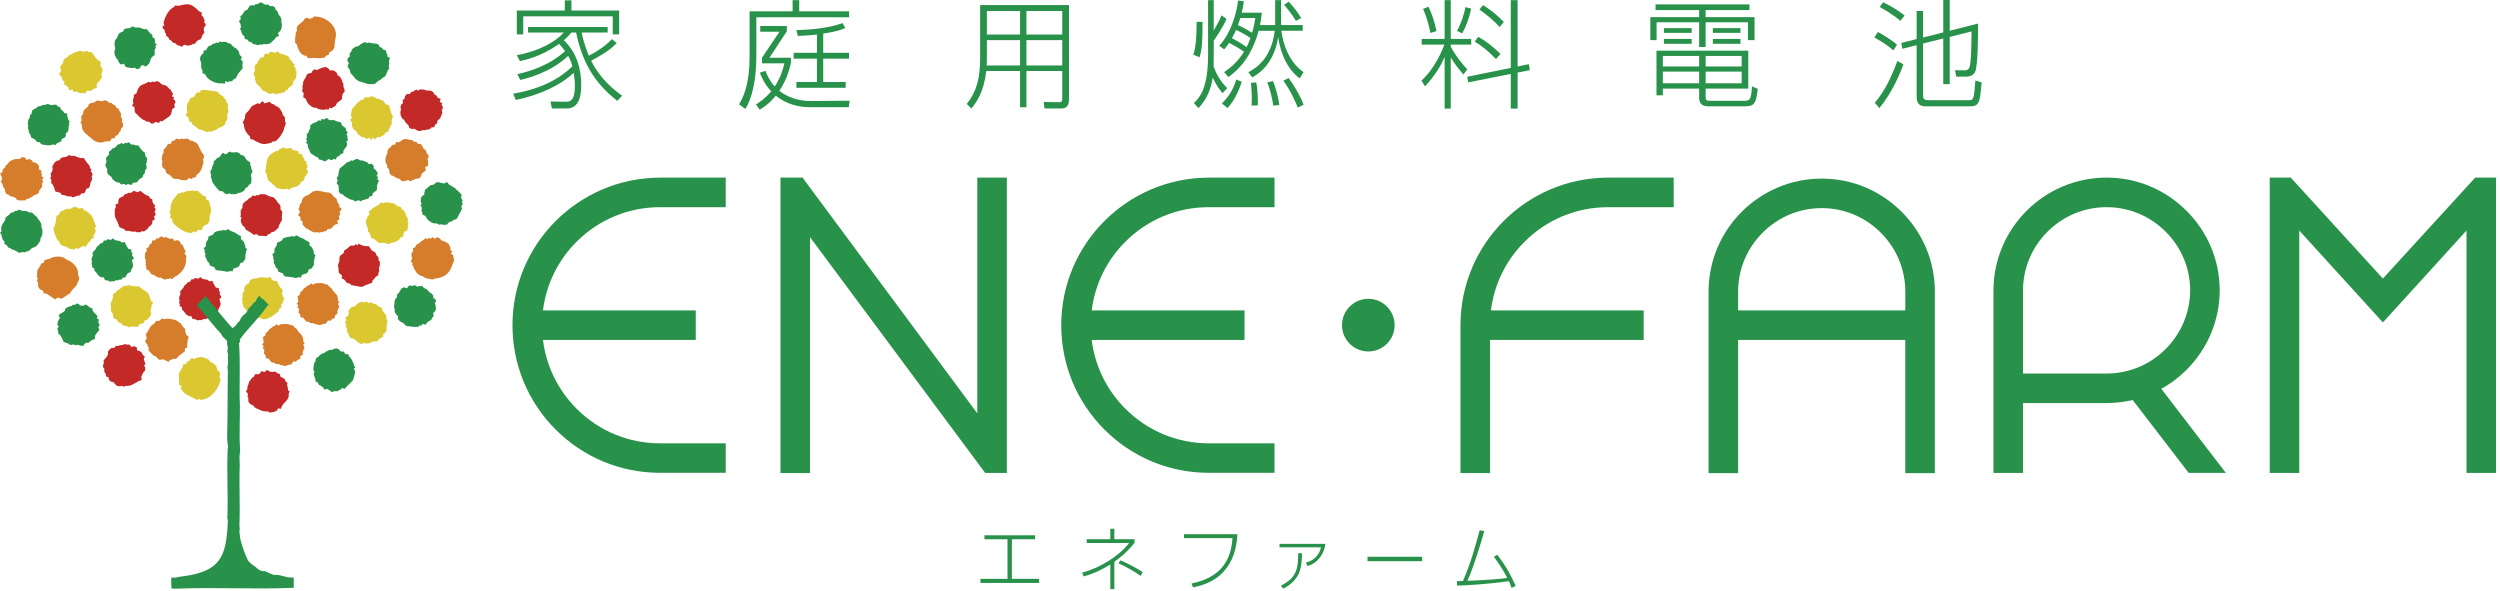 <?xml version="1.0" encoding="utf-8"?>
<!-- Generator: Adobe Illustrator 16.0.3, SVG Export Plug-In . SVG Version: 6.00 Build 0)  -->
<!DOCTYPE svg PUBLIC "-//W3C//DTD SVG 1.1//EN" "http://www.w3.org/Graphics/SVG/1.1/DTD/svg11.dtd">
<svg version="1.1" id="レイヤー_1" xmlns="http://www.w3.org/2000/svg" xmlns:xlink="http://www.w3.org/1999/xlink" x="0px"
	 y="0px" width="317px" height="75px" viewBox="0 0 317 75" enable-background="new 0 0 317 75" xml:space="preserve">
<g>
	<g>
		<path fill="#28924A" d="M131.245,67.875v0.502h-2.938v5.02h3.449v0.52h-7.437v-0.52h3.433v-5.02h-2.922v-0.502H131.245z"/>
		<path fill="#28924A" d="M141.301,74.695h-0.512v-3.128c-1.577,1.005-2.825,1.369-3.371,1.524l-0.209-0.484
			c2.297-0.598,4.664-2.08,5.963-3.753h-5.374v-0.485h2.99v-1.326h0.512v1.326h2.557v0.459c-0.338,0.426-1.075,1.344-2.557,2.4
			V74.695z M144.629,73.023c-0.885-0.633-1.89-1.188-2.817-1.596l0.277-0.381c0.71,0.295,2.158,1.049,2.808,1.49L144.629,73.023z"/>
		<path fill="#28924A" d="M156.912,67.736c-0.131,1.742-0.572,5.781-5.642,6.742l-0.191-0.493c4.568-0.901,5.062-4.005,5.201-5.747
			h-6.154v-0.502H156.912z"/>
		<path fill="#28924A" d="M168.067,68.959c-0.199,1.282-0.901,2.383-2.255,2.816l-0.241-0.426c0.38-0.104,1.585-0.458,1.933-1.949
			h-5.261v-0.441H168.067z M162.416,74.254c2.148-1.049,2.166-2.383,2.201-4.1h0.478c-0.026,1.906-0.261,3.381-2.376,4.49
			L162.416,74.254z"/>
		<path fill="#28924A" d="M180.328,70.596v0.564h-6.926v-0.564H180.328z"/>
		<path fill="#28924A" d="M189.856,70.346c1.171,1.525,1.803,2.738,2.331,3.961l-0.52,0.242c-0.087-0.261-0.174-0.494-0.338-0.85
			c-3.094,0.416-5.443,0.521-6.561,0.555l-0.035-0.563c0.156,0.008,0.701-0.018,0.771-0.018c0.996-2.289,1.629-4.594,2.115-6.432
			l0.58,0.096c-0.416,1.568-1.352,4.593-2.133,6.309c1.969-0.068,4.188-0.225,5.053-0.363c-0.484-0.945-1.056-1.837-1.697-2.688
			L189.856,70.346z"/>
	</g>
	<g>
		<polyline fill="#28924A" points="313.855,22.521 302.149,35.322 290.467,22.521 287.802,22.521 287.802,59.965 291.546,59.965 
			291.546,29.232 300.768,39.368 302.149,40.887 303.534,39.368 312.753,29.232 312.753,59.965 316.5,59.965 316.5,22.521 
			313.855,22.521 		"/>
		<path fill="#28924A" d="M277.249,46.897c2.696-2.698,4.187-6.257,4.208-10.04h0.014c0-0.017-0.008-0.034-0.014-0.053
			c0.006-0.02,0.014-0.035,0.014-0.057h-0.014c-0.021-3.766-1.512-7.324-4.201-10.012c-2.717-2.717-6.318-4.215-10.144-4.215
			c-7.905,0-14.343,6.43-14.343,14.336v23.113h3.744v-8.859h10.599c1.13,0,2.238-0.137,3.312-0.39l7.098,9.243h4.716l-8.182-10.658
			C275.211,48.662,276.293,47.859,277.249,46.897 M256.514,47.363V36.857c0-2.813,1.104-5.468,3.104-7.475
			c2.011-2.011,4.673-3.113,7.494-3.113c2.827,0,5.488,1.105,7.499,3.113c1.992,1.996,3.096,4.629,3.102,7.422
			c-0.022,5.827-4.77,10.559-10.601,10.559H256.514z"/>
		<path fill="#28924A" d="M230.994,22.646c-7.91,0-14.348,6.434-14.348,14.334v23.009h3.747V43.104h21.2v16.886h3.746V36.98
			c0-3.814-1.495-7.405-4.203-10.119C238.418,24.145,234.818,22.646,230.994,22.646 M241.594,39.355h-21.2V36.98
			c0-2.816,1.098-5.469,3.104-7.469c2.008-2.013,4.67-3.122,7.496-3.122c2.819,0,5.486,1.109,7.494,3.122
			c2.004,2.002,3.105,4.656,3.105,7.469V39.355z"/>
		<polyline fill="#28924A" points="123.921,52.411 101.761,22.521 98.964,22.521 98.964,59.986 102.71,59.986 102.71,30.071 
			124.918,59.965 127.666,59.965 127.666,22.521 123.921,22.521 123.921,52.411 		"/>
		<path fill="#28924A" d="M153.118,22.521v0.004c-10.246,0.094-18.553,8.443-18.553,18.701c0,5.007,1.946,9.713,5.485,13.251
			c3.496,3.492,8.13,5.433,13.067,5.474v0.002h8.489v-3.74h-8.323c-4,0-7.761-1.559-10.587-4.385
			c-2.385-2.387-3.86-5.434-4.267-8.725h19.378v-3.748H138.43c0.407-3.281,1.88-6.324,4.257-8.699
			c2.831-2.831,6.591-4.387,10.598-4.387h8.323v-3.748H153.118"/>
		<path fill="#28924A" d="M203.736,22.521v0.004c-10.24,0.094-18.547,8.442-18.547,18.701v18.762h3.742V43.104h19.488v-3.748h-19.37
			c0.408-3.281,1.882-6.324,4.261-8.699c2.826-2.831,6.595-4.387,10.593-4.387h8.321v-3.748H203.736"/>
		<path fill="#28924A" d="M83.702,26.27h8.322v-3.748h-8.486v0.004c-10.243,0.094-18.556,8.443-18.556,18.701
			c0,5.007,1.948,9.713,5.483,13.251c3.499,3.492,8.131,5.433,13.072,5.474v0.002h8.486v-3.74h-8.322c-4,0-7.76-1.559-10.586-4.385
			c-2.383-2.387-3.859-5.434-4.267-8.725h19.373v-3.748H68.849c0.408-3.281,1.88-6.324,4.256-8.699
			C75.936,27.825,79.7,26.27,83.702,26.27"/>
		<path fill="#28924A" d="M176.84,41.236c0,1.832-1.491,3.331-3.337,3.331c-1.839,0-3.337-1.499-3.337-3.331
			c0-1.848,1.498-3.349,3.337-3.349C175.349,37.888,176.84,39.389,176.84,41.236"/>
	</g>
	<path fill="#D57D2A" d="M15.45,15.376l0.147,0.312l0.009,0.349l-0.248,0.248l-0.059,0.307l-0.214,0.221l-0.127,0.29l-0.296,0.127
		l-0.136,0.303l-0.354,0.009l-0.159,0.311l-0.232,0.077c-0.508-0.15-0.783,0.436-1.792-0.063l-0.243-0.19l-0.225-0.196
		c-0.453-0.406-1.181-0.806-1.12-1.507l-0.042-0.223l-0.171-0.199l0.159-0.178l-0.034-0.322l-0.022-0.32l0.238-0.246l0.032-0.313
		l0.146-0.27l0.232-0.207l0.234-0.195l0.105-0.313l0.29-0.135l0.292-0.035l0.203-0.098l0.183-0.166l0.253,0.02l0.229,0.012
		l0.182,0.072l0.321-0.137l0.321,0.048l0.237,0.238l0.314,0.053l0.241,0.173l0.263,0.135l0.131,0.273l0.291,0.145l0.127,0.305
		l0.157,0.229l0.051,0.227l-0.067,0.233l0.132,0.203l0.069,0.214L15.45,15.376"/>
	<polyline fill="#D57D2A" points="5.337,22.702 5.465,23.029 5.311,23.32 5.363,23.663 5.16,23.928 4.97,24.168 4.888,24.498 
		4.608,24.66 4.307,24.75 4.08,24.947 3.819,25.08 3.629,25.2 3.4,25.206 3.223,25.404 2.968,25.415 2.78,25.402 2.44,25.43 
		2.124,25.313 1.917,25.041 1.621,24.951 1.329,24.875 1.085,24.701 0.779,24.579 0.65,24.281 0.604,23.977 0.429,23.721 
		0.326,23.55 0.332,23.32 0.142,23.13 0.162,22.881 0.254,22.712 0.205,22.385 0.007,22.036 0.307,21.782 0.353,21.469 0.622,21.26 
		0.74,20.977 0.972,20.789 1.154,20.533 1.41,20.359 1.69,20.246 1.919,20.174 2.159,20.15 2.374,20.176 2.583,20.1 2.765,19.924 
		3.152,19.955 3.366,20.292 3.708,20.141 4.004,20.309 4.194,20.569 4.512,20.625 4.779,20.813 4.951,21.109 4.92,21.46 
		5.245,21.631 5.221,21.881 5.316,22.085 5.25,22.342 5.569,22.518 5.337,22.702 	"/>
	<path fill="#D57D2A" d="M42.55,4.754l-0.043,0.317l-0.045,0.308L42.422,5.68l-0.009,0.313l-0.139,0.281l-0.229,0.205l-0.283,0.16
		l-0.094,0.307l-0.308,0.112l-0.211,0.25c-0.475,0.066-0.932,0.114-1.43,0.013l-0.311,0.061l-0.358-0.007l-0.193-0.296
		c-0.759-0.006-1.088-0.885-1.233-1.482l-0.209-0.165l0.015-0.236l-0.021-0.24l0.03-0.183l0.032-0.307l0.035-0.301l0.148-0.279
		l-0.038-0.33l0.132-0.31l0.252-0.2l0.229-0.198l0.228-0.19l0.166-0.274l0.329-0.144l0.258,0.153l0.241-0.06l0.216-0.078
		l0.192-0.188l0.174,0.037c1.249,0.015,2.677,1.092,2.563,2.48L42.55,4.754"/>
	<path fill="#D57D2A" d="M23.806,43.061l-0.032,0.324l-0.059,0.305l0.046,0.335l-0.323,0.188l-0.001,0.355l-0.258,0.171l-0.23,0.202
		l-0.25,0.137l-0.175,0.253l-0.252,0.198L22,45.468l-0.18,0.128l-0.215,0.02l-0.2,0.242l-0.26-0.055l-0.275-0.193l-0.291-0.043
		l-0.337,0.082l-0.273-0.211l-0.198-0.235l-0.28-0.114l-0.243-0.195l-0.188-0.236l-0.227-0.236l0.041-0.337l-0.146-0.187
		l-0.037-0.234l-0.184-0.18l-0.119-0.244l0.151-0.18l0.067-0.306l-0.134-0.34l0.202-0.296c0.604-0.932,0.117-0.498,0.952-1.17
		l0.185-0.279l0.336,0.025l0.204-0.119l0.177-0.211l0.251,0.098l0.221-0.023l0.193-0.033l0.32,0.023l0.306,0.057l0.32,0.047
		l0.289,0.124l0.231,0.192l0.271,0.16l0.158,0.266l0.18,0.234l0.23,0.225l-0.02,0.31l0.096,0.206l0.06,0.23l0.227,0.141l0.041,0.267
		L23.806,43.061"/>
	<path fill="#D57D2A" d="M38.437,43.708l0.181,0.337l-0.113,0.301l-0.126,0.294l0.014,0.33l-0.304,0.187l-0.034,0.357l-0.329,0.117
		l-0.203,0.227l-0.346-0.03l-0.174,0.308l-0.208,0.112l-0.244,0.017l-0.197,0.089l-0.236,0.069l-0.173-0.076l-0.315-0.037
		l-0.283-0.149l-0.321,0.013l-0.27-0.178l-0.291-0.035l-0.216-0.23l-0.173-0.254l-0.365-0.057l-0.034-0.36l-0.227-0.253l0.05-0.244
		l0.016-0.254l-0.226-0.17l0.161-0.248l-0.222-0.174l0.208-0.297l-0.06-0.33l-0.025-0.354l0.293-0.189l0.042-0.322l0.265-0.191
		l0.174-0.253l0.242-0.169l0.233-0.193l0.278-0.123l0.186-0.186l0.269,0.183l0.197-0.163l0.23-0.027
		c1.104-0.059,0.58,0.013,1.423,0.193l0.205,0.263l0.248,0.165c0.158,0.488,0.878,0.77,0.808,1.377l0.034,0.235l0.158,0.206
		L38.437,43.708"/>
	<path fill="#D57D2A" d="M23.575,32.746l0.028,0.305c-0.059,0.971-0.718,1.728-1.563,2.114l-0.167,0.24l-0.277-0.132l-0.219,0.094
		l-0.221-0.01l-0.174,0.105l-0.314-0.096l-0.267-0.176l-0.344,0.012l-0.268-0.162l-0.249-0.168l-0.315-0.078l-0.179-0.242
		l-0.188-0.248l-0.305-0.16l-0.014-0.34l-0.085-0.216l0.034-0.228l-0.015-0.226l0.011-0.226l-0.116-0.173l0.02-0.323l-0.007-0.311
		l0.225-0.236l-0.05-0.371l0.312-0.168l0.077-0.308l0.279-0.163l0.086-0.381l0.355,0.008l0.17-0.258h0.283l0.184-0.191l0.244-0.052
		l0.223,0.169l0.209-0.104l0.302,0.123l0.305,0.121l0.322-0.07l0.184,0.338l0.394-0.122l0.313,0.174l0.13,0.294l0.243,0.195
		l0.127,0.288l0.111,0.271l0.155,0.207l-0.187,0.266l0.196,0.207l0.083,0.227L23.575,32.746"/>
	<path fill="#D57D2A" d="M57.541,32.75l0.035,0.34l-0.159,0.305c-0.315,1.099-0.814,1.693-1.987,1.897l-0.208,0.006l-0.225,0.087
		l-0.202,0.07l-0.302-0.099l-0.31-0.024l-0.293-0.107l-0.256-0.178l-0.305-0.094l-0.254-0.156l-0.237-0.2l-0.165-0.255l-0.159-0.254
		l-0.095-0.287l-0.147-0.188l0.04-0.247l-0.212-0.178l0.083-0.233l0.069-0.202l-0.078-0.33v-0.318l0.214-0.248l-0.032-0.359
		l0.313-0.174l0.098-0.281l0.302-0.146l0.206-0.189l0.238-0.178l0.247-0.143l0.167-0.191l0.269,0.107l0.209-0.133l0.248,0.105
		l0.161-0.23l0.311,0.227l0.321-0.203l0.313,0.156l0.204,0.263l0.311,0.081l0.27,0.156l0.292,0.147l0.153,0.278l0.131,0.262
		l0.011,0.332l0.251,0.152l-0.238,0.262l0.3,0.158l0.046,0.258L57.541,32.75"/>
	<path fill="#D57D2A" d="M25.711,20.23l0.105,0.328c-0.17,0.568-0.301,1.314-0.861,1.582l-0.137,0.332l-0.325,0.05l-0.238,0.201
		l-0.277-0.172l-0.191,0.214l-0.202,0.102l-0.225-0.019h-0.197l-0.3-0.052l-0.296-0.125l-0.316,0.023l-0.298-0.07l-0.22-0.223
		l-0.202-0.209l-0.291-0.131l-0.209-0.221l-0.048-0.322l-0.246-0.184l-0.152-0.203l-0.035-0.241l0.004-0.237l0.044-0.246
		L20.51,20.25l0.02-0.334l0.066-0.301l0.157-0.271l-0.012-0.334l0.221-0.245l0.187-0.244l0.158-0.282l0.364-0.003l0.128-0.35
		l0.316-0.064l0.153-0.188l0.256-0.056l0.228,0.118l0.231-0.138l0.183,0.067l0.322-0.02l0.341-0.033l0.257,0.232l0.285,0.049
		l0.298,0.143l0.286,0.168l0.182,0.225l0.125,0.294l0.125,0.264l0.147,0.259l0.107,0.215l0.184,0.166l0.033,0.238v0.231
		L25.711,20.23"/>
	<polyline fill="#D57D2A" points="54.28,20.342 54.265,20.678 54.277,21.029 53.892,21.192 54.017,21.576 53.766,21.789 
		53.505,21.969 53.39,22.291 53.246,22.572 52.925,22.657 52.624,22.699 52.431,22.813 52.207,22.883 52.009,23.014 51.805,22.825 
		51.578,22.887 51.276,22.97 50.942,22.973 50.716,22.712 50.429,22.621 50.158,22.502 49.919,22.328 49.607,22.23 49.397,21.979 
		49.366,21.64 49.273,21.371 49.073,21.201 49.104,20.949 48.982,20.754 48.88,20.526 48.878,20.359 48.88,20.014 48.987,19.707 
		49.118,19.422 49.13,19.105 49.305,18.824 49.557,18.627 49.735,18.366 50.099,18.352 50.229,18 50.596,18.049 50.795,17.902 
		50.972,17.781 51.17,17.66 51.405,17.627 51.604,17.65 51.914,17.725 52.238,17.748 52.479,17.965 52.802,18.001 53.006,18.251 
		53.343,18.251 53.551,18.516 53.667,18.799 53.922,18.998 54.087,19.254 54.104,19.484 54.316,19.654 54.354,19.961 54.184,20.176 
		54.28,20.342 	"/>
	<path fill="#D57D2A" d="M10.05,35.137l-0.049,0.352l-0.138,0.289L9.761,36.07l-0.177,0.244l-0.185,0.215l-0.238,0.207l-0.153,0.256
		l-0.163,0.252l-0.267,0.113L8.35,37.551l-0.2,0.09l-0.199,0.174l-0.256,0.051l-0.225-0.1l-0.19-0.021l-0.314,0.223l-0.308-0.238
		l-0.265-0.154l-0.244-0.18l-0.264-0.162l-0.34-0.031l-0.085-0.344l-0.302-0.128l-0.234-0.212l-0.118-0.305l0.048-0.246
		l-0.092-0.213l-0.08-0.211l0.142-0.245L4.66,35.141l0.061-0.313c-0.07-0.864,0.144-0.558,0.526-1.418l0.309-0.104l0.104-0.341
		l0.311-0.078l0.292-0.061c0.536-0.355,1.393-0.373,1.923-0.11l0.229,0.194l0.272,0.118c0.618,0.294,1.256,0.94,1.211,1.688
		l0.017,0.248L10.05,35.137"/>
	<polyline fill="#D57D2A" points="43.044,26.817 43.137,27.162 42.96,27.45 43.057,27.797 42.743,27.99 42.859,28.39 42.485,28.482 
		42.246,28.674 42.079,28.926 41.799,29.031 41.485,29.082 41.361,29.348 41.131,29.292 40.937,29.448 40.696,29.432 40.522,29.49 
		40.209,29.448 39.879,29.474 39.581,29.369 39.31,29.229 39.047,29.042 38.767,28.933 38.555,28.686 38.361,28.455 38.375,28.104 
		38.088,27.902 38.124,27.65 38.013,27.442 37.79,27.271 37.937,27.041 38.039,26.836 37.835,26.523 37.982,26.224 38.013,25.906 
		38.242,25.686 38.294,25.373 38.44,25.084 38.683,24.891 38.962,24.762 39.229,24.633 39.467,24.437 39.655,24.291 39.882,24.229 
		40.101,24.176 40.341,24.187 40.53,24.234 40.833,24.262 41.134,24.364 41.444,24.389 41.761,24.426 42.039,24.598 42.226,24.828 
		42.453,25.031 42.677,25.229 42.761,25.529 42.888,25.809 43.063,25.979 42.977,26.252 43.282,26.384 43.267,26.67 43.044,26.817 	
		"/>
	<path fill="#D57D2A" d="M42.829,38.526l0.186,0.332l-0.116,0.306l-0.128,0.289l0.014,0.332l-0.299,0.191l-0.036,0.356l-0.328,0.112
		l-0.205,0.228l-0.346-0.032l-0.177,0.311l-0.204,0.114l-0.244,0.013l-0.197,0.092l-0.238,0.07l-0.171-0.078l-0.316-0.037
		l-0.284-0.148l-0.318,0.01l-0.273-0.174l-0.29-0.037l-0.217-0.234l-0.177-0.251l-0.361-0.059l-0.037-0.358l-0.228-0.252
		l0.052-0.248l0.02-0.248l-0.231-0.17l0.165-0.248l-0.225-0.172l0.209-0.305l-0.059-0.326l-0.024-0.352l0.29-0.193l0.043-0.317
		l0.263-0.194l0.174-0.251l0.244-0.171l0.231-0.191l0.278-0.122l0.188-0.187l0.266,0.181l0.2-0.163l0.229-0.028
		c1.137-0.057,0.562,0.015,1.422,0.197l0.205,0.261l0.248,0.162c0.155,0.49,0.878,0.769,0.808,1.38l0.035,0.235l0.158,0.21
		L42.829,38.526"/>
	<polyline fill="#DBC730" points="37.586,9.285 37.58,9.591 37.542,9.926 37.306,10.17 37.14,10.434 37.113,10.75 36.858,10.938 
		36.605,11.127 36.464,11.396 36.184,11.51 35.986,11.783 35.722,11.714 35.53,11.883 35.28,11.814 35.083,11.992 34.896,11.883 
		34.572,11.814 34.242,11.918 33.942,11.805 33.689,11.611 33.375,11.529 33.161,11.3 33.012,11.037 32.77,10.844 32.556,10.633 
		32.414,10.354 32.36,10.119 32.325,9.91 32.31,9.679 32.163,9.482 32.149,9.261 32.33,8.961 32.287,8.639 32.307,8.281 
		32.58,8.088 32.683,7.795 32.885,7.572 33.021,7.283 33.407,7.278 33.508,6.924 33.806,6.773 34.07,6.864 34.187,6.568 
		34.476,6.602 34.711,6.666 34.908,6.67 35.246,6.514 35.491,6.819 35.798,6.842 36.072,6.96 36.362,7.04 36.638,7.209 
		36.745,7.512 36.977,7.717 37.113,7.983 37.396,8.18 37.256,8.463 37.509,8.609 37.443,8.883 37.636,9.085 37.586,9.285 	"/>
	<path fill="#DBC730" d="M51.803,28.305l-0.094,0.313v0.313l-0.097,0.314l-0.345,0.135l-0.103,0.318l-0.053,0.316l-0.325,0.084
		l-0.163,0.256l-0.246,0.187l-0.255,0.126l-0.202,0.084l-0.249-0.013l-0.193,0.118l-0.212,0.098l-0.173-0.064l-0.316-0.071
		l-0.31-0.063l-0.34,0.102l-0.26-0.2c-0.984-0.926-0.652,0.05-0.966-1.087l-0.245-0.221l0.029-0.239
		c-0.35-0.997-0.5-1.056,0.174-1.954l-0.081-0.376l0.293-0.192l0.201-0.211l0.266-0.139l0.261-0.141l0.262-0.146l0.158-0.209
		l0.225-0.048l0.238,0.085l0.21-0.168l0.187,0.061l0.317,0.014l0.303,0.078l0.312,0.037l0.229,0.215l0.27,0.156l0.305,0.069
		l0.137,0.288l0.262,0.17l0.154,0.264l0.098,0.285l0.076,0.215l0.16,0.188l0.026,0.228l-0.038,0.256L51.803,28.305"/>
	<path fill="#DBC730" d="M28.964,14.014l-0.049,0.316l-0.163,0.285l0.121,0.337l-0.125,0.299l-0.167,0.241l-0.091,0.333
		l-0.279,0.204l-0.271,0.125l-0.294,0.111l-0.216,0.203l-0.229,0.054L27,16.623l-0.229,0.08l-0.232-0.069l-0.178,0.101l-0.329-0.076
		l-0.286-0.131l-0.301-0.08l-0.291-0.077l-0.223-0.216l-0.235-0.193l-0.272-0.129l-0.094-0.304l-0.35-0.134l-0.045-0.315
		l-0.071-0.208l-0.232-0.145l-0.047-0.299l0.203-0.223l-0.101-0.186l0.012-0.327l-0.01-0.333l0.108-0.296l0.198-0.253l0.081-0.307
		l0.293-0.135l0.294-0.14l0.146-0.294l0.21-0.225l0.331-0.002l0.108-0.269l0.254-0.021l0.246-0.022
		c0.563,0.1,0.971,0.085,1.622,0.244l0.207,0.221l0.233,0.207l0.269,0.145l0.145,0.256l0.228,0.207l0.079,0.306l0.12,0.171
		l0.071,0.232l-0.063,0.233l0.029,0.222L28.964,14.014"/>
	<path fill="#DBC730" d="M11.963,28.895l0.174,0.332l-0.069,0.313l-0.203,0.268l0.026,0.34l-0.316,0.152l-0.12,0.295l-0.236,0.149
		l-0.174,0.265l-0.177,0.279l-0.349-0.088l-0.207,0.127l-0.216,0.086l-0.2,0.17l-0.257-0.161l-0.141,0.203l-0.352-0.022
		l-0.315-0.055l-0.269-0.17l-0.275-0.125l-0.296-0.074L7.69,31.02l-0.141-0.299l-0.186-0.236l-0.19-0.228l-0.089-0.292l-0.115-0.193
		c-0.364-1.24-0.092-0.543,0.125-1.754l0.026-0.314l0.05-0.336l0.309-0.146l0.116-0.31l0.261-0.171l0.296-0.103l0.265-0.164
		l0.242,0.022l0.216-0.022l0.235-0.065l0.184-0.166l0.186,0.004l0.319,0.061l0.282,0.15l0.353-0.094l0.215,0.271
		c1.134,0.58,1.023,0.85,1.453,1.869l0.096,0.236L11.963,28.895"/>
	<path fill="#DBC730" d="M49.741,14.961l-0.087,0.301l0.032,0.325l-0.096,0.298l-0.162,0.257l-0.104,0.28l-0.126,0.299l-0.333,0.099
		l-0.148,0.283l-0.282,0.14l-0.258,0.152l-0.236-0.046l-0.206,0.13l-0.22,0.205l-0.245-0.281l-0.149,0.373l-0.313-0.313
		l-0.351,0.174l-0.258-0.223l-0.318-0.027l-0.252-0.223l-0.264-0.136l-0.13-0.318l-0.22-0.196l-0.239-0.207l-0.127-0.271
		l-0.017-0.239l-0.005-0.219l-0.133-0.211l-0.071-0.238l0.207-0.164l-0.136-0.332l0.037-0.312l0.062-0.308l0.11-0.297l0.225-0.225
		l0.197-0.219l0.182-0.244l0.259-0.155l0.212-0.214l0.334-0.021l0.107-0.3l0.26-0.001l0.219,0.02l0.222-0.063l0.19-0.102
		l0.333,0.116l0.261,0.175l0.313,0.058l0.276,0.112l0.276,0.118l0.186,0.229l0.191,0.243l0.373,0.064l0.073,0.33
		c0.305,0.688-0.01,0.396,0.445,1.127L49.741,14.961"/>
	<polyline fill="#DBC730" points="19.207,38.816 19.157,39.135 19.077,39.442 19.186,39.774 19.062,40.069 18.861,40.305 
		18.663,40.541 18.327,40.641 18.24,40.978 17.944,41.031 17.631,41.119 17.564,41.416 17.295,41.43 17.033,41.416 16.8,41.416 
		16.643,41.379 16.322,41.5 16.036,41.332 15.699,41.324 15.465,41.119 15.218,40.939 14.946,40.824 14.819,40.519 14.486,40.428 
		14.346,40.149 14.333,39.836 14.214,39.646 14.084,39.453 14.054,39.224 14.107,39.008 14.047,38.823 14.021,38.5 14.154,38.205 
		14.274,37.915 14.328,37.623 14.333,37.279 14.635,37.105 14.809,36.885 15.066,36.705 15.314,36.54 15.56,36.357 15.778,36.23 
		16.018,36.285 16.233,36.172 16.466,36.146 16.637,36.283 16.964,36.271 17.253,36.335 17.586,36.297 17.837,36.462 18.062,36.693 
		18.338,36.827 18.581,37.002 18.801,37.215 18.93,37.496 19.01,37.766 19.072,37.985 19.176,38.191 19.434,38.379 19.247,38.628 
		19.207,38.816 	"/>
	<path fill="#DBC730" d="M26.783,26.773l-0.096,0.293l-0.111,0.295l0.004,0.323l-0.03,0.313l-0.127,0.311l-0.26,0.189l-0.3,0.116
		l-0.165,0.255l-0.154,0.313l-0.365-0.063l-0.189,0.153l-0.193,0.197l-0.264-0.138l-0.184,0.19
		c-0.761,0.179-2.149-0.815-2.502-1.424l0.004-0.321l-0.262-0.115l0.007-0.252l0.09-0.224l-0.205-0.218l0.104-0.19l0.03-0.312
		c0.032-0.609,0.283-1.242,0.73-1.598l0.155-0.295l0.323-0.059l0.265-0.129l0.242,0.018l0.214-0.096l0.19-0.113l0.223,0.033
		l0.187-0.027l0.316-0.043l0.304,0.08l0.341-0.061l0.224,0.277l0.232,0.184l0.228,0.199l0.336,0.074l0.008,0.391l0.325,0.122
		c0.138,0.259,0.212,0.821,0.324,1.172V26.773"/>
	<path fill="#DBC730" d="M38.842,21.398l0.204,0.324l-0.088,0.352l-0.229,0.229l-0.123,0.275l-0.071,0.31l-0.304,0.142l-0.163,0.252
		l-0.208,0.205l-0.239,0.184l-0.303,0.035l-0.212,0.08l-0.223,0.063l-0.158,0.232l-0.242-0.172l-0.187,0.066l-0.311,0.018
		l-0.337,0.002l-0.289-0.107l-0.312-0.059l-0.194-0.268l-0.25-0.164l-0.207-0.213l-0.25-0.178l-0.183-0.254l-0.072-0.307
		l-0.056-0.215l-0.029-0.221l-0.178-0.189c0.252-1.268-0.053-2.018,1.375-2.654l0.305-0.068l0.142-0.232l0.225-0.009l0.195-0.149
		l0.247,0.049l0.165,0.094l0.336-0.059h0.31l0.243,0.26l0.322,0.041l0.298,0.063l0.119,0.357l0.384,0.014l0.091,0.315l0.158,0.246
		l0.089,0.302l0.259,0.123l-0.057,0.257l0.143,0.191l0.002,0.248L38.842,21.398"/>
	<path fill="#DBC730" d="M49.066,40.934l-0.012,0.307l-0.057,0.315l0.038,0.327l-0.171,0.287l-0.269,0.194l-0.042,0.358
		l-0.292,0.144l-0.24,0.192l-0.223,0.225l-0.32,0.007l-0.223,0.044L47.05,43.4l-0.189,0.145l-0.237-0.023l-0.187,0.057l-0.316-0.107
		l-0.325,0.166l-0.305-0.184l-0.252-0.17l-0.224-0.225l-0.265-0.126l-0.334-0.101l-0.161-0.301l-0.131-0.27l-0.125-0.256
		l0.028-0.252l-0.089-0.221l-0.131-0.191l0.123-0.237l-0.207-0.179l0.178-0.303l-0.109-0.353l0.31-0.196l0.124-0.297l-0.063-0.351
		l0.198-0.253l0.225-0.242l0.325-0.043l0.22-0.201l0.245-0.21l0.18-0.11l0.227-0.089l0.242,0.04l0.249,0.016l0.182-0.121
		l0.282,0.211l0.337-0.094l0.267,0.188l0.302,0.043l0.245,0.179l0.239,0.19l0.303,0.122l0.065,0.341
		c1.027,1.194,0.111,0.326,0.652,1.347L49.066,40.934"/>
	<path fill="#DBC730" d="M36.051,37.767l-0.116,0.323l-0.078,0.31l-0.226,0.249l0.054,0.346l-0.278,0.166l-0.077,0.32
		c-0.604,0.431-1.237,1.068-2.021,1l-0.311-0.161l-0.309-0.067l-0.311,0.01l-0.273-0.143l-0.231-0.204l-0.263-0.138l-0.203-0.228
		l-0.177-0.234l-0.185-0.222l-0.197-0.248l-0.051-0.218l-0.095-0.235l0.068-0.225l-0.115-0.218l0.101-0.165l0.005-0.331
		l-0.022-0.313l0.265-0.234l-0.056-0.348l0.119-0.278l0.2-0.224l0.296-0.124l0.105-0.325l0.252-0.217l0.319-0.083l0.238,0.005
		l0.208-0.074l0.219-0.021l0.22-0.101l0.186,0.064l0.31,0.019l0.301,0.008l0.371-0.09l0.188,0.346l0.279,0.162l0.35-0.007
		l0.134,0.317l0.138,0.285l0.167,0.24l0.231,0.226l0.07,0.224l-0.133,0.264l0.119,0.208l0.006,0.237L36.051,37.767"/>
	<path fill="#DBC730" d="M12.948,9.118l-0.093,0.304l0.08,0.322l-0.156,0.281l-0.171,0.243l-0.227,0.214l-0.128,0.294l0.021,0.394
		l-0.364,0.063l-0.238,0.199l-0.275,0.124l-0.268-0.092l-0.196,0.182l-0.176,0.242l-0.257-0.141l-0.165,0.08l-0.333-0.049
		l-0.285-0.178l-0.353,0.066l-0.19-0.316l-0.399,0.103l-0.114-0.354l-0.219-0.212l-0.303-0.164l0.035-0.361L7.92,10.162L7.869,9.965
		L7.812,9.744L7.601,9.566L7.497,9.301l0.217-0.162L7.71,8.805L7.622,8.467L7.828,8.18l0.2-0.237l0.02-0.347L8.27,7.389l0.293-0.135
		l0.175-0.267L9.035,6.9l0.238-0.172c1.719-0.686,0.76,0.145,1.712-0.277l0.271,0.156l0.331-0.013l0.225,0.27l0.176,0.271
		l0.173,0.246l0.23,0.199l0.27,0.172l0.144,0.295l-0.098,0.246l0.131,0.201l0.128,0.202l0.057,0.245L12.948,9.118"/>
	<path fill="#DBC730" d="M27.901,47.961l0.056,0.322c-0.351,1.15-1.181,2.291-2.487,2.43l-0.187-0.137l-0.32,0.141
		c-0.859-0.572-1.429-0.48-2.01-1.412l0.065-0.366l-0.284-0.105l-0.03-0.235c0.097-1.178-0.39-0.799,0.477-2.063l0.026-0.337
		l0.379-0.056l0.125-0.285l0.309-0.083l0.166-0.313l0.252-0.057l0.237,0.142l0.197-0.173l0.217-0.025l0.204-0.056l0.336-0.03
		l0.299,0.111l0.293,0.098l0.261,0.148l0.177,0.275l0.308,0.092l0.198,0.22l0.272,0.172l0.031,0.319l0.155,0.25l0.148,0.164
		l0.168,0.188l-0.05,0.25l-0.066,0.229L27.901,47.961"/>
	<path fill="#C32927" d="M11.624,22.355l0.067,0.322l-0.11,0.293l-0.132,0.278l-0.039,0.317l-0.14,0.27l-0.317,0.104l-0.118,0.296
		l-0.17,0.28l-0.351,0.006l-0.193,0.26l-0.233,0.02l-0.205,0.078l-0.216,0.074l-0.225,0.08L9.063,24.92l-0.318-0.025l-0.312-0.025
		L8.16,24.743l-0.318-0.02l-0.187-0.282l-0.303-0.066L7.02,24.28l-0.1-0.319C6.59,22.908,6.46,23.638,6.495,22.77l-0.132-0.242
		l0.141-0.172l-0.09-0.326l0.175-0.261l0.088-0.309l-0.051-0.331l0.149-0.281l0.18-0.278l0.265-0.187l0.319-0.066l0.175-0.27
		l0.28-0.111l0.229-0.019l0.221-0.049l0.191-0.147l0.224-0.053l0.201,0.121l0.314-0.047l0.289,0.104l0.278,0.109l0.293,0.098
		l0.345-0.034l0.221,0.27l0.17,0.261l0.188,0.241l0.201,0.231l0.063,0.298l0.166,0.175l-0.073,0.27l0.182,0.176l0.028,0.243
		L11.624,22.355"/>
	<polyline fill="#C32927" points="27.822,37.904 27.921,38.252 27.974,38.551 27.894,38.861 27.737,39.111 27.647,39.427 
		27.32,39.547 27.142,39.803 27.002,40.08 26.667,40.119 26.472,40.382 26.224,40.369 26.019,40.476 25.772,40.443 25.579,40.607 
		25.387,40.572 25.056,40.624 24.758,40.476 24.42,40.449 24.259,40.094 23.928,40.074 23.678,39.933 23.478,39.709 23.303,39.471 
		23.089,39.252 23.034,38.93 22.771,38.807 22.793,38.559 22.704,38.342 22.784,38.098 22.704,37.924 22.747,37.588 22.886,37.307 
		22.831,36.973 23.043,36.723 23.252,36.484 23.386,36.207 23.613,36.032 23.803,35.801 24.107,35.709 24.292,35.395 24.546,35.439 
		24.706,35.242 24.974,35.308 25.204,35.321 25.387,35.126 25.697,35.357 25.991,35.422 26.292,35.475 26.566,35.676 26.927,35.604 
		27.066,35.936 27.21,36.197 27.377,36.462 27.743,36.535 27.769,36.87 27.901,37.066 27.845,37.301 27.989,37.496 28.077,37.729 
		27.822,37.904 	"/>
	<path fill="#C32927" d="M36.73,49.648l-0.145,0.314c0.194,0.674-0.615,1.033-0.851,1.562l-0.115,0.313l-0.365-0.051l-0.172,0.314
		l-0.237,0.08l-0.215,0.068l-0.225,0.047h-0.247L33.99,52.18l-0.306-0.013l-0.309-0.04l-0.29-0.082l-0.253-0.134l-0.284-0.112
		l-0.266-0.148l-0.186-0.24l-0.296-0.132l-0.243-0.225l-0.085-0.323l0.03-0.248l-0.117-0.205l0.054-0.232l-0.059-0.209l-0.201-0.175
		l0.192-0.341L31.377,49l0.131-0.277l0.074-0.318l0.199-0.232l0.174-0.268l0.253-0.152l0.151-0.32l0.363,0.029l0.282-0.145
		l0.099-0.248l0.239,0.045l0.251,0.072l0.194-0.271l0.19,0.059l0.298,0.16l0.326,0.017l0.324-0.03l0.233,0.207l0.323,0.094
		l0.088,0.359l0.288,0.132l0.244,0.155l0.108,0.299l0.253,0.195l-0.062,0.262l0.062,0.217l0.045,0.197l0.02,0.248L36.73,49.648"/>
	<path fill="#C32927" d="M19.61,26.877l0.142,0.322l-0.224,0.273l0.112,0.339l-0.308,0.175l-0.029,0.333l-0.153,0.248l-0.253,0.184
		l-0.172,0.243L18.494,29.2l-0.271,0.154l-0.25-0.05l-0.184,0.172l-0.22-0.061l-0.23,0.054l-0.166-0.115l-0.327,0.032l-0.289-0.066
		l-0.305-0.051l-0.321,0.004l-0.209-0.246l-0.309-0.082l-0.284-0.164l-0.103-0.313c-0.521-1.297-0.457-0.551-0.482-1.9l0.14-0.28
		l-0.039-0.349l0.348-0.158l0.01-0.336l0.096-0.287l0.286-0.168l0.271-0.131l0.176-0.25l0.304-0.052l0.188-0.13l0.243,0.039
		l0.199-0.127l0.19-0.164l0.187,0.091l0.318,0.098l0.337-0.169l0.28,0.219l0.241,0.188l0.272,0.155l0.285,0.102l0.138,0.27
		l0.301,0.151l0.02,0.315l0.144,0.282l0.203,0.146l-0.109,0.269l0.173,0.192l-0.063,0.191L19.61,26.877"/>
	<path fill="#C32927" d="M35.767,27.246l-0.039,0.323l0.033,0.317c-0.763,1.182-0.048,0.709-1.019,1.494l-0.315,0.063l-0.218,0.224
		l-0.226,0.05l-0.158,0.218l-0.27,0.007l-0.226-0.046l-0.195,0.014l-0.325-0.021l-0.273-0.202l-0.35,0.104l-0.246-0.205
		l-0.249-0.148l-0.263-0.168l-0.281-0.17l-0.108-0.283l-0.253-0.192l-0.162-0.277l-0.067-0.229l-0.032-0.249l0.107-0.233
		l-0.173-0.204l0.092-0.182l-0.041-0.315l0.034-0.32l0.194-0.27l0.007-0.287l0.117-0.301l0.247-0.22l0.259-0.172l0.206-0.215
		l0.275-0.143l0.209-0.24l0.27,0.117l0.186-0.161l0.24,0.058l0.206-0.162c1.327-0.012,0.467,0.172,1.689,0.387l0.232,0.209
		l0.189,0.215l0.148,0.264l0.229,0.213l0.132,0.279l-0.021,0.232l0.049,0.215l0.177,0.184l-0.015,0.25L35.767,27.246"/>
	<path fill="#C32927" d="M26.074,3.236l-0.211,0.27l-0.025,0.313l0.082,0.337l-0.218,0.235l-0.12,0.29l-0.123,0.291l-0.314,0.109
		L24.913,5.26l-0.174,0.271L24.43,5.598l-0.207,0.107l-0.214,0.041l-0.219,0.053l-0.208-0.07l-0.216-0.057l-0.306,0.25l-0.314-0.127
		L22.448,5.71l-0.22-0.234l-0.32-0.067l-0.17-0.246l-0.27-0.154l-0.133-0.287l-0.252-0.168l-0.059-0.301l-0.128-0.19l-0.015-0.261
		l-0.191-0.145l-0.118-0.268l0.268-0.152l-0.101-0.34c0.128-0.659,0.654-1.735,1.295-1.995l0.236-0.228l0.268,0.073
		c1.482-0.329,1.588-0.369,2.729,0.694l0.315,0.139l-0.019,0.359l0.21,0.225l0.069,0.209l0.115,0.207l-0.079,0.243l0.194,0.19
		L26.074,3.236"/>
	<polyline fill="#C32927" points="43.66,11.253 43.713,11.602 43.468,11.869 43.394,12.174 43.369,12.508 43.177,12.752 
		42.908,12.908 42.687,13.129 42.565,13.404 42.31,13.555 42.043,13.727 41.772,13.653 41.634,13.938 41.37,13.828 41.168,13.922 
		40.978,13.913 40.653,13.896 40.354,13.813 40.076,13.66 39.757,13.648 39.486,13.498 39.248,13.309 39.021,13.074 38.882,12.82 
		38.783,12.523 38.461,12.358 38.47,12.09 38.52,11.843 38.382,11.672 38.301,11.454 38.382,11.268 38.343,10.951 38.423,10.643 
		38.458,10.33 38.611,10.049 38.763,9.81 38.886,9.496 39.149,9.297 39.486,9.248 39.638,8.963 39.915,8.769 40.179,8.906 
		40.367,8.777 40.567,8.705 40.802,8.594 40.975,8.559 41.306,8.494 41.623,8.66 41.832,8.936 42.184,8.906 42.457,9.031 
		42.696,9.225 42.807,9.537 43.07,9.707 43.247,9.947 43.365,10.225 43.437,10.438 43.547,10.639 43.541,10.862 43.572,11.077 
		43.66,11.253 	"/>
	<path fill="#C32927" d="M36.249,15.587l-0.075,0.308l-0.131,0.297c-0.062,0.566-0.685,1.443-1.139,1.732l-0.34,0.016l-0.182,0.166
		c-0.911,0.223-1.053,0.261-2.016-0.232l-0.252-0.172l-0.345-0.051l-0.079-0.342c-0.428-0.388-0.775-0.969-0.758-1.546L30.77,15.58
		l0.138-0.318l0.152-0.301l0.009-0.313l0.117-0.273l0.22-0.215l0.194-0.229l0.173-0.242l0.184-0.241l0.258-0.137l0.277-0.125
		l0.197-0.107l0.26,0.112l0.165-0.244l0.244-0.104l0.146,0.262l0.343-0.074l0.33-0.135l0.261,0.246l0.287,0.095l0.234,0.2
		l0.288,0.119l0.22,0.196l0.161,0.268l0.165,0.245l0.067,0.315l0.159,0.165l0.122,0.197l-0.014,0.229l0.014,0.231L36.249,15.587"/>
	<path fill="#C32927" d="M18.274,46.335l0.153,0.331l-0.038,0.321l-0.206,0.224l-0.148,0.286l-0.125,0.28l0.064,0.389l-0.363,0.146
		l-0.247,0.144c-0.603,0.298-0.526,0.381-1.172,0.494l-0.237-0.043l-0.165,0.117l-0.332-0.074l-0.302,0.024l-0.329-0.04l-0.231-0.23
		l-0.208-0.252l-0.333-0.057l-0.228-0.22l-0.054-0.325l-0.332-0.128l-0.042-0.329l-0.142-0.184l-0.043-0.222l0.013-0.235
		l-0.158-0.205l-0.007-0.205l0.095-0.313l-0.021-0.328l0.211-0.246c0.788-0.854-0.15-0.615,0.788-1.337l0.354-0.011l0.203-0.257
		l0.263,0.022l0.207-0.082l0.206-0.027l0.254-0.035l0.163-0.099l0.311,0.067h0.347l0.208,0.313l0.355-0.11l0.334,0.136l0.037,0.396
		l0.338,0.085l0.255,0.192l0.124,0.287l0.279,0.232l-0.144,0.278l0.07,0.231l0.06,0.208l0.094,0.217L18.274,46.335"/>
	<polyline fill="#C32927" points="56.013,13.938 56.087,14.258 55.999,14.566 55.88,14.843 55.72,15.092 55.47,15.299 55.43,15.629 
		55.175,15.806 55.069,16.117 54.718,16.154 54.512,16.37 54.294,16.428 54.063,16.438 53.859,16.521 53.621,16.488 53.438,16.569 
		53.129,16.625 52.819,16.498 52.538,16.332 52.211,16.354 51.895,16.229 51.803,15.895 51.582,15.685 51.393,15.477 51.258,15.215 
		50.984,15.02 50.899,14.809 50.798,14.596 50.775,14.359 50.761,14.12 50.864,13.95 50.778,13.615 50.858,13.288 51.107,13.069 
		51.049,12.709 51.29,12.504 51.37,12.183 51.591,11.914 51.958,11.936 52.139,11.672 52.411,11.605 52.594,11.459 52.816,11.364 
		53.049,11.496 53.261,11.307 53.45,11.358 53.766,11.352 54.047,11.475 54.362,11.48 54.674,11.514 54.939,11.695 55.097,11.98 
		55.371,12.133 55.509,12.424 55.889,12.508 55.759,12.908 56.045,13.066 55.992,13.317 56.144,13.512 56.133,13.774 56.013,13.938 
			"/>
	<path fill="#C32927" d="M48.166,33.668l-0.117,0.314l0.05,0.316l-0.109,0.293l-0.034,0.326l-0.297,0.164l-0.187,0.254l-0.217,0.215
		l-0.09,0.326l-0.326,0.092l-0.289,0.129l-0.215,0.048l-0.189,0.13l-0.223,0.085l-0.237,0.011l-0.188-0.047l-0.315-0.053
		l-0.311-0.058l-0.319-0.06l-0.229-0.211l-0.316-0.049l-0.191-0.244l-0.202-0.216l-0.301-0.146l0.065-0.359l-0.265-0.201l-0.17-0.2
		c-0.008-1.49-0.289-0.171,0.099-1.473l-0.006-0.308l0.066-0.313l0.268-0.176l0.219-0.222l0.086-0.31l0.269-0.136l0.219-0.197
		l0.237-0.21l0.244-0.063l0.248,0.051l0.19-0.213l0.231,0.153l0.149-0.214l0.333,0.174l0.306,0.104l0.298,0.035l0.345,0.004
		l0.212,0.263l0.163,0.271l0.276,0.138l0.238,0.18l0.098,0.296l0.225,0.223l0.053,0.228l0.005,0.229l0.18,0.175l-0.039,0.264
		L48.166,33.668"/>
	<path fill="#C32927" d="M22.255,12.956l-0.152,0.313l0.067,0.355l-0.323,0.194c-0.246,1.168-0.26,0.758-1.281,1.571l-0.253-0.057
		l-0.154,0.256l-0.261-0.08l-0.252-0.05l-0.131,0.198l-0.346,0.011l-0.244-0.228l-0.349-0.02l-0.248-0.18l-0.273-0.1l-0.223-0.209
		l-0.237-0.182l-0.186-0.229L17.16,14.33l-0.089-0.294v-0.235l-0.04-0.236l-0.303-0.145l0.181-0.274l-0.029-0.183l-0.02-0.323
		l0.109-0.306l0.018-0.322l0.309-0.158c0.384-1.216,0.473-0.908,1.578-1.487l0.237,0.097l0.226-0.141l0.183,0.098l0.313-0.127
		l0.315,0.061l0.23,0.242l0.277,0.152l0.296,0.057l0.251,0.158l0.2,0.236l0.233,0.176l0.135,0.266l0.186,0.271l-0.162,0.287
		l0.276,0.131l-0.089,0.248l0.221,0.174L22.255,12.956"/>
	<polyline fill="#28924A" points="19.772,6.029 19.61,6.334 19.618,6.635 19.619,6.97 19.358,7.168 19.145,7.396 19.052,7.692 
		18.952,8.002 18.739,8.223 18.484,8.437 18.13,8.26 17.86,8.355 17.757,8.637 17.532,8.736 17.275,8.744 17.114,8.578 16.791,8.63 
		16.485,8.598 16.156,8.559 15.88,8.432 15.732,8.08 15.306,8.179 15.067,7.908 14.957,7.618 14.76,7.396 14.627,7.117 
		14.529,6.893 14.518,6.65 14.5,6.431 14.622,6.22 14.597,6.02 14.525,5.718 14.543,5.4 14.598,5.094 14.807,4.854 14.942,4.566 
		15.052,4.278 15.306,4.111 15.598,3.999 15.751,3.697 16.041,3.612 16.274,3.578 16.509,3.549 16.696,3.383 16.909,3.363 
		17.1,3.483 17.418,3.498 17.716,3.488 18.013,3.621 18.288,3.697 18.643,3.704 18.837,3.984 19.038,4.216 19.315,4.412 
		19.336,4.735 19.628,4.904 19.651,5.166 19.628,5.423 19.884,5.616 19.685,5.859 19.772,6.029 	"/>
	<polyline fill="#28924A" points="16.72,32.989 16.822,33.332 16.873,33.636 16.795,33.948 16.637,34.197 16.544,34.513 
		16.216,34.631 16.041,34.885 15.901,35.165 15.565,35.207 15.366,35.467 15.12,35.455 14.919,35.555 14.666,35.529 14.474,35.69 
		14.281,35.654 13.953,35.711 13.657,35.561 13.315,35.537 13.159,35.176 12.829,35.156 12.574,35.014 12.376,34.795 12.199,34.553 
		11.988,34.338 11.931,34.014 11.668,33.891 11.691,33.643 11.603,33.424 11.683,33.184 11.603,33.009 11.648,32.677 11.783,32.39 
		11.73,32.053 11.94,31.805 12.147,31.566 12.283,31.287 12.511,31.114 12.699,30.881 13.003,30.791 13.188,30.477 13.445,30.524 
		13.604,30.325 13.874,30.391 14.101,30.406 14.281,30.215 14.59,30.446 14.886,30.509 15.191,30.561 15.462,30.754 15.826,30.686 
		15.965,31.018 16.11,31.281 16.274,31.551 16.64,31.62 16.672,31.953 16.799,32.152 16.743,32.385 16.889,32.58 16.971,32.813 
		16.72,32.989 	"/>
	<path fill="#28924A" d="M31.903,21.953l-0.102,0.305l0.093,0.322l-0.03,0.295l-0.007,0.354l-0.286,0.22l-0.182,0.257l-0.275,0.166
		l-0.124,0.269l-0.262,0.176l-0.285,0.135L30.2,24.455l-0.195,0.148l-0.231,0.016l-0.231,0.008h-0.188l-0.31-0.097L28.73,24.64
		l-0.294-0.163l-0.241-0.238l-0.34,0.004L27.63,24.01l-0.202-0.23c-0.776-1.045-0.33-0.354-0.697-1.395l0.052-0.238l-0.096-0.179
		l0.012-0.326l0.165-0.276l0.063-0.303l0.159-0.285l0.014-0.324l0.24-0.201l0.201-0.225l0.293-0.111l0.193-0.26l0.238-0.295
		l0.273,0.195l0.226-0.061l0.157-0.151l0.246-0.134l0.185,0.115l0.33-0.006l0.334-0.031l0.308,0.115l0.218,0.249l0.313,0.053
		l0.219,0.233l0.141,0.283l0.237,0.199l0.297,0.172l-0.021,0.336l0.122,0.194v0.229l0.104,0.216l0.074,0.237L31.903,21.953"/>
	<polyline fill="#28924A" points="55.247,38.834 55.286,39.162 55.172,39.453 54.931,39.696 54.994,40.048 54.808,40.301 
		54.666,40.584 54.379,40.718 54.149,40.918 53.945,41.182 53.596,41.065 53.446,41.293 53.171,41.258 53.019,41.477 52.774,41.416 
		52.604,41.453 52.285,41.438 51.968,41.379 51.651,41.366 51.365,41.209 51.167,40.977 50.883,40.844 50.64,40.668 50.439,40.437 
		50.476,40.094 50.227,39.859 50.111,39.664 50.036,39.456 50.055,39.223 49.981,39 49.966,38.823 50.024,38.512 50.02,38.191 
		50.144,37.904 50.342,37.66 50.356,37.322 50.594,37.125 50.735,36.852 50.911,36.572 51.227,36.426 51.594,36.56 51.756,36.339 
		51.958,36.171 52.199,36.254 52.42,36.223 52.596,36.146 52.893,36.344 53.215,36.271 53.54,36.275 53.757,36.523 54.054,36.639 
		54.269,36.85 54.474,37.066 54.74,37.236 54.924,37.454 54.951,37.786 55.184,37.915 55.301,38.181 55.144,38.434 55.207,38.648 
		55.247,38.834 	"/>
	<path fill="#28924A" d="M39.915,32.592l-0.049,0.303l-0.068,0.309l0.02,0.33l-0.151,0.273l-0.169,0.243l-0.343,0.111l-0.109,0.323
		l-0.205,0.206l-0.292,0.056l-0.286,0.134l-0.093,0.323l-0.276-0.053l-0.197,0.061l-0.245,0.042l-0.187-0.068l-0.317-0.034
		l-0.296-0.053l-0.314-0.012l-0.321-0.1l-0.135-0.317l-0.292-0.108l-0.297-0.111l-0.077-0.324l-0.234-0.209l-0.099-0.288
		l-0.114-0.187l-0.085-0.214l0.082-0.242l-0.137-0.222l0.041-0.184l-0.143-0.324l0.296-0.268l-0.052-0.333l0.149-0.28l0.162-0.26
		l0.058-0.354l0.322-0.121l0.265-0.141l0.177-0.269l0.286-0.115l0.234-0.063l0.226-0.021l0.21-0.05l0.225-0.035l0.194,0.07
		l0.321-0.186l0.293,0.186l0.284,0.135l0.281,0.104l0.25,0.171l0.265,0.146l0.278,0.163l-0.014,0.354
		c0.382,0.243,0.555,0.677,0.579,1.105l0.209,0.198L39.915,32.592"/>
	<polyline fill="#28924A" points="12.624,41.234 12.473,41.527 12.598,41.853 12.36,42.125 12.171,42.37 12.031,42.619 
		12.03,42.992 11.684,43.104 11.44,43.27 11.219,43.466 10.912,43.461 10.705,43.619 10.57,43.858 10.313,43.837 10.081,43.799 
		9.905,43.718 9.592,43.783 9.291,43.672 8.957,43.754 8.685,43.584 8.414,43.473 8.084,43.367 7.944,43.055 7.801,42.783 
		7.655,42.515 7.398,42.309 7.379,42.063 7.314,41.853 7.278,41.621 7.467,41.382 7.262,41.201 7.316,40.895 7.413,40.609 
		7.591,40.333 7.43,39.953 7.724,39.738 7.991,39.596 8.221,39.398 8.316,39.084 8.59,38.949 8.873,38.842 9.096,38.789 
		9.264,38.628 9.502,38.659 9.706,38.484 9.917,38.521 10.198,38.732 10.53,38.771 10.867,38.606 11.147,38.793 11.39,38.984 
		11.693,39.1 11.776,39.434 11.963,39.678 12.207,39.871 12.36,40.141 12.302,40.408 12.584,40.538 12.434,40.807 12.574,41.018 
		12.624,41.234 	"/>
	<path fill="#28924A" d="M58.68,25.848l-0.186,0.299l0.088,0.318l-0.131,0.285l-0.148,0.282l-0.156,0.247l-0.122,0.295l-0.192,0.237
		l-0.315,0.063l-0.216,0.203L57,28.123l-0.174,0.168l-0.164,0.201h-0.246l-0.236,0.023l-0.186-0.076l-0.316,0.055L55.39,28.33
		l-0.322-0.003l-0.296-0.091L54.5,28.077l-0.231-0.192l-0.191-0.244l-0.133-0.271l-0.352-0.134l-0.073-0.308l-0.072-0.223
		l0.035-0.238l-0.014-0.238l-0.166-0.205l0.157-0.176l-0.122-0.311l0.028-0.347l0.109-0.292l0.308-0.197l0.039-0.329l0.081-0.302
		l0.245-0.207l0.227-0.2l0.243-0.182c0.794-0.029,0.386-0.608,1.377-0.276l0.329,0.057l0.375-0.178l0.226,0.311
		c1.276,0.745,0.401,0.203,1.41,1.07l0.209,0.278l-0.092,0.272l0.079,0.201l0.134,0.201l-0.095,0.256L58.68,25.848"/>
	<polyline fill="#28924A" points="8.786,15.818 8.689,16.107 8.696,16.435 8.579,16.709 8.344,16.941 8.34,17.267 8.142,17.498 
		7.842,17.611 7.74,17.938 7.481,18.061 7.205,18.178 7.067,18.391 6.796,18.319 6.551,18.366 6.327,18.407 6.159,18.441 
		5.858,18.394 5.535,18.362 5.234,18.284 5.006,18.012 4.683,18.012 4.519,17.764 4.265,17.584 3.968,17.449 3.874,17.137 
		3.711,16.881 3.639,16.67 3.627,16.438 3.525,16.232 3.592,15.992 3.512,15.799 3.547,15.492 3.594,15.186 3.772,14.918 
		3.796,14.604 4.026,14.385 4.054,14.041 4.3,13.838 4.597,13.709 4.812,13.49 5.123,13.464 5.323,13.34 5.542,13.311 5.764,13.285 
		5.999,13.194 6.142,13.201 6.456,13.338 6.784,13.292 7.12,13.26 7.341,13.5 7.634,13.602 7.749,13.904 7.994,14.092 8.167,14.34 
		8.535,14.408 8.529,14.762 8.61,14.969 8.662,15.201 8.837,15.387 8.729,15.615 8.786,15.818 	"/>
	<path fill="#28924A" d="M35.742,3.035l-0.021,0.336l-0.056,0.313l-0.151,0.27L35.255,4.18l0.114,0.398l-0.362,0.125l-0.159,0.264
		c-0.475,0.334-0.392,0.627-1.171,0.643l-0.229-0.037l-0.212,0.099l-0.18-0.038l-0.325,0.096l-0.308-0.088L32.104,5.59l-0.24-0.23
		l-0.296-0.074L31.372,5.02l-0.336-0.089L30.98,4.599l-0.236-0.203l-0.13-0.284L30.59,3.885l-0.164-0.207l0.14-0.232L30.52,3.206
		l-0.024-0.179l-0.199-0.33l0.229-0.271L30.467,2.08l0.271-0.23l0.144-0.258l0.177-0.24l0.298-0.107l0.155-0.263l0.169-0.27
		l0.331-0.046l0.234,0.022l0.181-0.175l0.226,0.012l0.221-0.131l0.177-0.115l0.309,0.154l0.29,0.176l0.328-0.053l0.248,0.218
		l0.329-0.011l0.298,0.156l0.111,0.329l0.232,0.181c0.064,0.622,0.503,0.537,0.488,1.211l0.004,0.215L35.742,3.035"/>
	<polyline fill="#28924A" points="48.046,22.875 47.93,23.19 47.8,23.492 47.806,23.803 47.774,24.124 47.508,24.315 47.272,24.498 
		47.183,24.838 46.862,24.912 46.699,25.203 46.376,25.253 46.2,25.352 45.956,25.377 45.768,25.543 45.535,25.41 45.333,25.424 
		45.032,25.551 44.755,25.348 44.45,25.303 44.173,25.162 43.929,25.015 43.666,24.87 43.449,24.646 43.136,24.538 42.951,24.267 
		42.96,23.934 42.938,23.712 42.913,23.481 42.704,23.302 42.747,23.07 42.822,22.875 42.696,22.552 42.894,22.291 42.924,21.972 
		42.985,21.675 43.069,21.365 43.316,21.17 43.557,20.975 43.785,20.777 44.004,20.566 44.324,20.5 44.489,20.326 44.724,20.389 
		44.93,20.268 45.154,20.176 45.361,20.16 45.661,20.33 45.973,20.348 46.257,20.467 46.542,20.555 46.758,20.809 47.122,20.77 
		47.378,21.002 47.389,21.362 47.641,21.552 47.817,21.808 47.911,22.036 47.731,22.303 47.962,22.48 47.817,22.719 48.046,22.875 	
		"/>
	<path fill="#28924A" d="M31.222,31.811l-0.051,0.301l-0.064,0.307l0.018,0.332l-0.153,0.275l-0.168,0.237l-0.342,0.116
		l-0.109,0.322l-0.208,0.201l-0.288,0.062l-0.29,0.134l-0.089,0.32l-0.275-0.051l-0.199,0.06l-0.246,0.04l-0.189-0.063l-0.311-0.036
		l-0.298-0.059l-0.318-0.006l-0.316-0.102l-0.136-0.318l-0.292-0.104l-0.298-0.112l-0.078-0.331l-0.234-0.204l-0.094-0.289
		l-0.117-0.184l-0.085-0.213l0.078-0.245l-0.135-0.224l0.042-0.181l-0.144-0.327l0.302-0.269l-0.057-0.33l0.149-0.28l0.16-0.256
		l0.058-0.357l0.322-0.119l0.269-0.142l0.173-0.268l0.286-0.114l0.234-0.064l0.227-0.025l0.212-0.043l0.226-0.037l0.189,0.072
		l0.325-0.188l0.288,0.186l0.288,0.133l0.282,0.106l0.25,0.171l0.262,0.152l0.28,0.152l-0.014,0.355
		c0.386,0.246,0.546,0.671,0.582,1.107l0.205,0.197L31.222,31.811"/>
	<polyline fill="#28924A" points="5.381,29.315 5.375,29.638 5.301,29.947 5.126,30.223 5.111,30.537 4.936,30.788 4.774,31.035 
		4.566,31.252 4.278,31.371 4.006,31.494 3.785,31.713 3.615,31.854 3.381,31.867 3.165,32.012 2.928,31.95 2.759,31.992 
		2.417,32.053 2.119,31.874 1.852,31.723 1.562,31.643 1.305,31.477 1.014,31.363 0.859,31.095 0.575,30.938 0.555,30.604 
		0.337,30.375 0.272,30.168 0.219,29.954 0.178,29.74 0,29.526 0.179,29.341 0.148,29.004 0.187,28.694 0.317,28.414 0.487,28.16 
		0.642,27.918 0.7,27.596 0.935,27.393 1.181,27.221 1.375,26.971 1.696,26.924 1.867,26.759 2.115,26.744 2.327,26.618 
		2.588,26.622 2.752,26.721 3.063,26.75 3.384,26.752 3.656,26.927 3.975,26.939 4.229,27.098 4.439,27.326 4.68,27.515 
		4.823,27.776 5.03,28.001 5.169,28.27 5.257,28.461 5.234,28.705 5.296,28.924 5.373,29.133 5.381,29.315 	"/>
	<path fill="#28924A" d="M18.522,20.742l0.059,0.33l0.001,0.307l-0.204,0.253l-0.01,0.321l-0.218,0.229l-0.073,0.3l-0.281,0.154
		l-0.221,0.199l-0.189,0.268l-0.307,0.053l-0.247,0.049l-0.138,0.246l-0.263-0.059l-0.231-0.064l-0.172,0.135L15.71,23.32
		l-0.345,0.08l-0.229-0.244l-0.333-0.04c-1.014-0.612-0.157-0.374-1.103-1.008l-0.127-0.28l0.039-0.255l-0.059-0.221l-0.151-0.208
		l-0.052-0.223l0.079-0.168l0.074-0.314l-0.078-0.316l0.155-0.281l0.26-0.227l-0.048-0.341l0.244-0.196l0.195-0.234l0.301-0.098
		l0.214-0.203l0.192-0.229l0.252-0.04l0.208-0.156l0.241,0.172l0.208-0.176l0.171,0.036l0.349-0.113l0.232,0.276l0.328,0.02
		l0.307,0.102l0.341,0.006l0.155,0.299l0.205,0.229l0.192,0.219l0.262,0.186l0.017,0.35l0.139,0.186l0.124,0.199l-0.073,0.244
		l0.047,0.217L18.522,20.742"/>
	<polyline fill="#28924A" points="49.37,8.037 49.285,8.342 49.354,8.664 49.178,8.929 49.05,9.207 48.947,9.494 48.761,9.736 
		48.502,9.886 48.281,10.092 48.032,10.23 47.781,10.4 47.613,10.586 47.381,10.67 47.13,10.654 46.927,10.666 46.741,10.668 
		46.424,10.586 46.14,10.49 45.849,10.4 45.561,10.324 45.308,10.174 45.074,9.998 44.894,9.767 44.696,9.531 44.484,9.328 
		44.399,9.047 44.35,8.854 44.208,8.647 44.077,8.445 44.135,8.208 44.24,8.009 44.041,7.696 44.104,7.371 44.364,7.145 
		44.317,6.775 44.537,6.557 44.637,6.248 44.896,6.035 45.158,5.904 45.462,5.842 45.698,5.631 45.902,5.52 46.085,5.406 
		46.33,5.342 46.565,5.48 46.741,5.396 47.06,5.447 47.36,5.52 47.678,5.524 47.982,5.63 48.134,5.935 48.409,6.059 48.595,6.293 
		48.934,6.387 48.998,6.705 49.12,6.982 49.153,7.217 49.473,7.332 49.338,7.615 49.327,7.852 49.37,8.037 	"/>
	<polyline fill="#28924A" points="44.149,17.68 43.933,17.977 44.016,18.303 43.926,18.59 43.74,18.832 43.562,19.072 
		43.526,19.434 43.206,19.543 43.015,19.78 42.74,19.889 42.573,20.23 42.29,20.136 42.107,20.324 41.849,20.242 41.613,20.16 
		41.468,20.33 41.12,20.467 40.814,20.282 40.485,20.243 40.302,19.947 40,19.846 39.768,19.66 39.484,19.513 39.313,19.277 
		39.21,18.98 39.065,18.717 39.029,18.51 39.017,18.284 38.796,18.109 38.948,17.828 38.799,17.677 38.941,17.376 38.886,17.043 
		39.102,16.803 39.192,16.514 39.344,16.236 39.333,15.889 39.6,15.697 39.875,15.555 40.164,15.469 40.389,15.242 40.653,15.334 
		40.791,15.055 41.071,15.173 41.27,15.012 41.485,14.977 41.737,15.234 42.054,15.236 42.366,15.223 42.635,15.366 42.935,15.441 
		43.257,15.543 43.352,15.889 43.606,16.069 43.856,16.284 43.902,16.59 44.105,16.795 43.926,17.055 44.079,17.252 44.031,17.504 
		44.149,17.68 	"/>
	<path fill="#28924A" d="M44.991,46.961l0.028,0.329c-0.4,1.343-0.037,0.655-1.093,1.757l-0.183,0.26l-0.362-0.099l-0.184,0.185
		L43,49.467l-0.204,0.156l-0.236-0.036l-0.17,0.03l-0.342,0.1l-0.275-0.232l-0.287-0.172l-0.351,0.082l-0.166-0.268l-0.252-0.184
		l-0.279-0.15l-0.138-0.282l-0.297-0.169l-0.019-0.336l-0.096-0.192l-0.067-0.212l-0.059-0.221l0.127-0.211l-0.143-0.205
		l-0.002-0.32l0.035-0.31l0.071-0.327l0.173-0.248l0.035-0.334l0.297-0.182l0.209-0.223l0.24-0.172l0.304-0.096l0.225-0.179
		l0.217-0.072l0.173-0.138l0.245,0.005l0.232-0.048l0.175-0.099l0.352-0.054l0.305,0.193l0.235,0.227l0.349-0.016l0.138,0.334
		l0.363-0.012l0.152,0.283l0.191,0.229l0.177,0.252l0.096,0.269l0.13,0.199l0.009,0.235l0.188,0.188l-0.199,0.221L44.991,46.961"/>
	<path fill="#28924A" d="M30.78,7.926l-0.05,0.321l0.05,0.362L30.58,8.895l-0.202,0.229L30.19,9.362l-0.141,0.264l-0.128,0.296
		l-0.3,0.131l-0.206,0.25l-0.326,0.012l-0.227,0.104l-0.267-0.141l-0.102,0.354l-0.282-0.074c-0.758,0.125-1.942-0.377-2.198-1.15
		l-0.341-0.111l0.015-0.338l-0.109-0.203l-0.073-0.207l0.003-0.236L25.506,8.08l-0.012-0.16l-0.117-0.311l-0.002-0.337l0.152-0.29
		l0.256-0.209l0.035-0.334l0.329-0.105l0.143-0.283l0.181-0.227l0.292-0.071L27,5.535l0.23,0.004l0.178-0.155l0.256,0.079
		l0.183-0.22l0.18,0.082l0.322-0.024l0.316,0.018l0.27,0.157l0.317,0.069l0.192,0.243l0.22,0.193l0.274,0.143l0.203,0.219
		l0.176,0.255L30.363,6.9l0.159,0.203l0.173,0.172l-0.185,0.251l0.226,0.202L30.78,7.926"/>
	<path fill="#28924A" d="M37.245,73.492l0.005-0.252l-0.399-0.016l-0.368-0.017l-0.577-0.159l-0.609-0.143l-0.567-0.004
		l-0.552-0.211l-0.549-0.261l-0.473-0.027l-0.398-0.211l-0.456-0.382l-0.253-0.158l-0.506-0.445
		c-0.368-0.536-1.211-2.862-1.141-3.523l-0.051-0.245l0.049-0.383l-0.041-0.501c0.106-2.517-0.053-4.985,0.041-7.5l-0.011-0.481
		l-0.024-0.489l0.028-0.49l0.058-0.5c-0.168-2.229,0.043-4.443-0.062-6.688l-0.003-0.369l-0.002-0.372
		c0.005-2.068,0.061-4.104-0.064-6.175l0.125-0.169v-0.149l-0.051-0.092l0.257-0.356c0.947-1.227,2.404-2.657,3.229-3.919
		l0.196-0.146l-0.289-0.302l-0.341-0.367l-0.392-0.239l-0.149-0.271l-0.286,0.323l-0.2,0.418l-0.307,0.22l-0.229,0.331l-0.315,0.288
		l-0.177,0.34l-0.233,0.33l-0.337,0.275l-0.241,0.282l-0.194,0.396l-0.244,0.251l-0.24,0.325l-0.258,0.224l-0.151,0.146l-0.098-0.11
		c-1.132-1.252-2.172-2.571-3.234-3.885l-0.099-0.095l-0.282,0.298l-0.359,0.34l-0.303,0.346l-0.185,0.15l0.257,0.322l0.305,0.307
		l0.218,0.312l0.262,0.298c0.711,0.878,1.292,1.594,2.062,2.418l0.157,0.318l0.299,0.281l0.253,0.248l0.051,0.119v0.366l0.094,0.428
		l-0.069,0.433l0.091,0.436l-0.021,0.402l0.03,0.408l-0.014,0.406l-0.078,0.422l0.065,0.42c-0.054,2.737-0.017,5.593-0.093,8.318
		l0.013,0.429l0.035,0.438l0.07,0.395l-0.053,0.399c-0.121,2.794,0.046,5.401-0.015,8.204l-0.038,0.401l0.077,0.42
		c-0.178,4.549-0.902,6.443-5.749,7.063l-0.379,0.049l-0.595,0.129l-0.411-0.069l-0.055,0.492l0.03,0.616l0.011,0.334l0.619,0.01
		c4.923-0.195,9.828,0.096,14.708-0.105l0.165,0.044l0.014-0.479L37.245,73.492"/>
	<g>
		<path fill="#28924A" d="M78.208,5.461c-0.479,0.48-1.168,1.155-3.25,2.235c1.183,2.386,2.966,3.751,3.925,4.44l-0.615,0.66
			c-2.457-1.965-4.329-4.32-5.213-8.671h-0.6c-0.225,0.271-0.39,0.479-0.958,0.976c0.569,0.57,2.203,2.189,2.203,5.686
			c0,1.23-0.21,2.971-1.828,2.971h-1.889l-0.18-0.886l1.962,0.03c0.42,0,1.139,0.015,1.139-2.1c0-0.391-0.045-0.855-0.164-1.576
			c-1.618,1.576-4.3,2.82-7.342,3.451l-0.329-0.795c3.281-0.556,5.813-1.786,7.505-3.48c-0.061-0.211-0.179-0.706-0.524-1.32
			c-2.248,2.13-5.154,2.834-6.083,3.06l-0.359-0.735c1.468-0.345,3.925-1.02,6.053-2.925c-0.404-0.54-0.645-0.78-0.765-0.915
			c-1.691,1.154-3.07,1.77-4.974,2.189l-0.39-0.75c2.862-0.539,4.9-1.709,5.963-2.88h-4.54V3.421h10.098v0.705h-3.311
			c0.314,1.44,0.704,2.415,0.929,2.94c1.124-0.585,2.067-1.23,2.921-2.101L78.208,5.461z M71.617,1.336V0.045h0.838v1.291h6.053
			v3.029h-0.81V2.07H66.343v2.295h-0.81V1.336H71.617z"/>
		<path fill="#28924A" d="M100.503,1.44V0.016h0.839V1.44h6.322v0.75h-11.76v4.876c0,4.455-1.109,6.286-1.393,6.751l-0.795-0.585
			c0.585-1.006,1.334-2.58,1.334-6.137V1.44H100.503z M107.739,12.768l-0.12,0.824h-4.913c-2.308,0-3.686-0.93-4.331-1.47
			c-0.869,1.095-1.693,1.575-2.052,1.786l-0.464-0.66c0.479-0.316,1.167-0.766,1.932-1.666c-0.928-1.006-1.289-1.936-1.438-2.37
			l0.718-0.226c0.181,0.51,0.495,1.23,1.169,1.98c0.33-0.525,0.81-1.26,1.228-2.939h-2.846V7.321l2.217-3.3h-2.442V3.301h3.37v0.676
			l-2.202,3.345h2.726v0.66c-0.135,0.57-0.463,2.025-1.467,3.54c1.018,0.811,2.471,1.307,4.105,1.291L107.739,12.768z
			 M104.383,6.691h3.281v0.75h-3.281v2.955h2.846v0.736h-6.247v-0.736h2.607V7.441h-2.952v-0.75h2.952V4.381
			c-0.569,0.061-0.914,0.105-2.427,0.18l-0.18-0.75c3.086-0.045,5.079-0.585,5.843-0.885l0.359,0.615
			c-0.539,0.24-0.914,0.42-2.801,0.72V6.691z"/>
		<path fill="#28924A" d="M135.548,12.527c0,0.811-0.21,1.23-1.034,1.23h-2.068l-0.104-0.826l2.022,0.03
			c0.33,0,0.33-0.315,0.33-0.45v-3.51h-4.539v4.59h-0.81v-4.59h-4.285c-0.3,2.564-1.124,3.826-1.887,4.756l-0.585-0.57
			c1.289-1.635,1.693-3.331,1.693-5.896V0.645h11.267V12.527z M125.135,7.141c0,0.466,0,0.766-0.016,1.156h4.225V5.086h-4.209V7.141
			z M129.345,1.396h-4.209v2.985h4.209V1.396z M134.693,1.396h-4.539v2.985h4.539V1.396z M134.693,5.086h-4.539v3.211h4.539V5.086z"
			/>
		<path fill="#28924A" d="M151.311,6.932c0.314-0.945,0.418-2.07,0.418-4.156h0.75c0,2.416-0.045,3.436-0.375,4.486L151.311,6.932z
			 M151.384,13.067c0.75-0.706,1.799-1.905,1.799-6.091V0.016h0.719v3.87c0.54-0.975,0.734-1.32,0.989-1.935l0.629,0.435
			c-0.329,0.915-1.528,2.641-1.618,2.775v1.8c0,0.721,0,0.795-0.015,1.471c0.494,1.455,1.378,2.4,1.722,2.746l-0.584,0.629
			c-0.449-0.51-0.765-0.959-1.258-1.965c-0.21,1.396-0.659,2.625-1.797,3.871L151.384,13.067z M154.605,5.791
			c1.483-1.561,2.218-4.186,2.383-5.73l0.734,0.104c-0.075,0.511-0.121,0.87-0.27,1.44h2.546c-0.089,0.915-0.179,1.306-0.239,1.575
			h1.933V0.016h0.749v2.896v0.27h2.742V3.9h-2.697c0.03,0.256,0.345,3.525,2.801,5.252l-0.479,0.795
			c-1.633-1.23-2.427-3.211-2.741-5.236c-0.42,2.686-1.737,4.275-3.296,5.101l-0.479-0.659c0.839-0.451,2.921-1.637,3.341-5.252
			h-2.037c-0.525,1.921-1.544,4.262-3.836,5.866l-0.54-0.614c0.854-0.586,1.754-1.352,2.518-2.596
			c-0.539-0.391-1.318-0.84-1.888-1.126c-0.285,0.45-0.435,0.616-0.63,0.825L154.605,5.791z M154.936,13.127
			c0.959-1.005,1.379-1.68,1.828-3.045l0.689,0.285c-0.165,0.51-0.72,2.189-1.799,3.33L154.936,13.127z M158.561,4.831
			c-0.539-0.405-1.393-0.841-1.828-1.035c-0.12,0.255-0.225,0.511-0.524,1.05c0.569,0.285,1.393,0.78,1.858,1.125
			C158.202,5.701,158.351,5.386,158.561,4.831z M157.273,2.281c-0.181,0.555-0.24,0.764-0.3,0.914
			c0.569,0.226,1.078,0.525,1.797,0.961c0.225-0.766,0.33-1.381,0.404-1.875H157.273z M158.696,13.396
			c0.016-0.254,0.03-0.494,0.03-0.885c0-0.914-0.075-1.604-0.104-1.995l0.673-0.075c0.18,0.916,0.225,2.281,0.195,2.911
			L158.696,13.396z M161.452,13.396c-0.119-0.975-0.524-2.414-0.763-2.955l0.718-0.164c0.3,0.66,0.689,1.994,0.81,3.03
			L161.452,13.396z M164.555,13.638c-0.255-0.646-0.855-2.056-1.828-3.421l0.674-0.314c0.585,0.764,1.424,2.13,1.902,3.375
			L164.555,13.638z M164.328,2.655c-0.358-0.63-1.197-1.725-1.512-2.04L163.4,0.21c0.51,0.525,1.168,1.351,1.589,2.071
			L164.328,2.655z"/>
		<path fill="#28924A" d="M185.561,9.451c-0.705-0.824-1.079-1.334-1.604-2.16v6.481h-0.779V7.231
			c-0.449,1.034-1.154,2.28-2.486,3.72l-0.449-0.734c1.797-1.65,2.666-3.945,2.905-4.561h-2.876V4.936h2.906v-4.92h0.779v4.92h2.592
			v0.721h-2.592v0.27c0.719,1.32,1.482,2.206,2.098,2.865L185.561,9.451z M181.381,4.186c-0.256-1.29-0.541-2.145-0.931-3.061
			l0.689-0.27c0.495,1.08,0.779,1.95,1.004,3.076L181.381,4.186z M184.75,3.916c0.525-0.99,0.824-1.86,1.08-3.016l0.719,0.195
			c-0.256,1.17-0.57,2.085-1.139,3.135L184.75,3.916z M193.859,8.132l0.12,0.765l-1.544,0.301v4.575h-0.869V9.377l-5.393,1.064
			l-0.135-0.705l5.527-1.125V0.016h0.869v8.416L193.859,8.132z M189.693,7.486c-1.063-1.109-1.887-1.711-2.695-2.22l0.449-0.601
			c1.184,0.675,1.948,1.336,2.817,2.176L189.693,7.486z M190.159,3.421c-0.809-0.855-1.543-1.501-2.577-2.206l0.465-0.555
			c0.599,0.36,1.438,0.885,2.637,2.131L190.159,3.421z"/>
		<path fill="#28924A" d="M221.832,1.275h-5.558v0.9h6.202v2.91h-0.838V2.82h-5.364v3.137h-0.823V2.82h-5.395v2.266h-0.793v-2.91
			h6.188v-0.9h-5.529V0.555h11.91V1.275z M221.683,11.237h-5.408v1.005c0,0.39,0.015,0.541,0.6,0.541h4.119
			c0.854,0,1.063,0,1.154-1.832l0.733,0.316c-0.209,2.085-0.539,2.22-1.873,2.22h-4.344c-0.944,0-1.213-0.45-1.213-1.14v-1.11
			h-4.601v0.854h-0.809v-5.67h11.641V11.237z M215.451,7.096h-4.601v1.336h4.601V7.096z M215.451,9.076h-4.601v1.485h4.601V9.076z
			 M214.506,3.57v0.601h-3.521V3.57H214.506z M214.506,4.936v0.615h-3.521V4.936H214.506z M220.844,7.096h-4.569v1.336h4.569V7.096z
			 M220.844,9.076h-4.569v1.485h4.569V9.076z M220.693,3.57v0.601h-3.505V3.57H220.693z M220.693,4.936v0.615h-3.505V4.936H220.693z
			"/>
		<path fill="#28924A" d="M240.082,6.391c-0.84-0.719-1.168-0.914-2.412-1.65l0.449-0.689c0.51,0.27,1.813,1.064,2.428,1.621
			L240.082,6.391z M237.73,13.021c0.777-0.93,1.753-2.279,2.861-5.295l0.764,0.436c-0.344,0.93-1.318,3.45-3.056,5.551
			L237.73,13.021z M240.967,2.641c-1.035-0.885-2.323-1.59-2.622-1.755l0.449-0.601c1.019,0.51,1.872,1.021,2.712,1.68
			L240.967,2.641z M246.405,4.111V0h0.822v3.9l3.582-0.915c0.015,1.275,0.015,5.372-0.375,6.151
			c-0.285,0.556-0.959,0.585-1.139,0.585h-1.243l-0.15-0.825l1.124,0.03c0.3,0.015,0.554-0.06,0.674-0.315
			c0.285-0.569,0.285-3.84,0.285-4.621l-2.758,0.69v5.985h-0.822v-5.79l-2.563,0.646v6.541c0,0.435,0.074,0.645,0.779,0.645h4.839
			c0.464,0,0.614,0,0.734-0.285c0.135-0.3,0.194-0.975,0.284-2.221l0.794,0.256c-0.225,2.596-0.301,3.03-1.543,3.03h-5.469
			c-0.494,0-1.229-0.075-1.229-1.185V5.73l-1.813,0.451l-0.135-0.735l1.947-0.495V1.396h0.81v3.36L246.405,4.111z"/>
	</g>
</g>
</svg>
